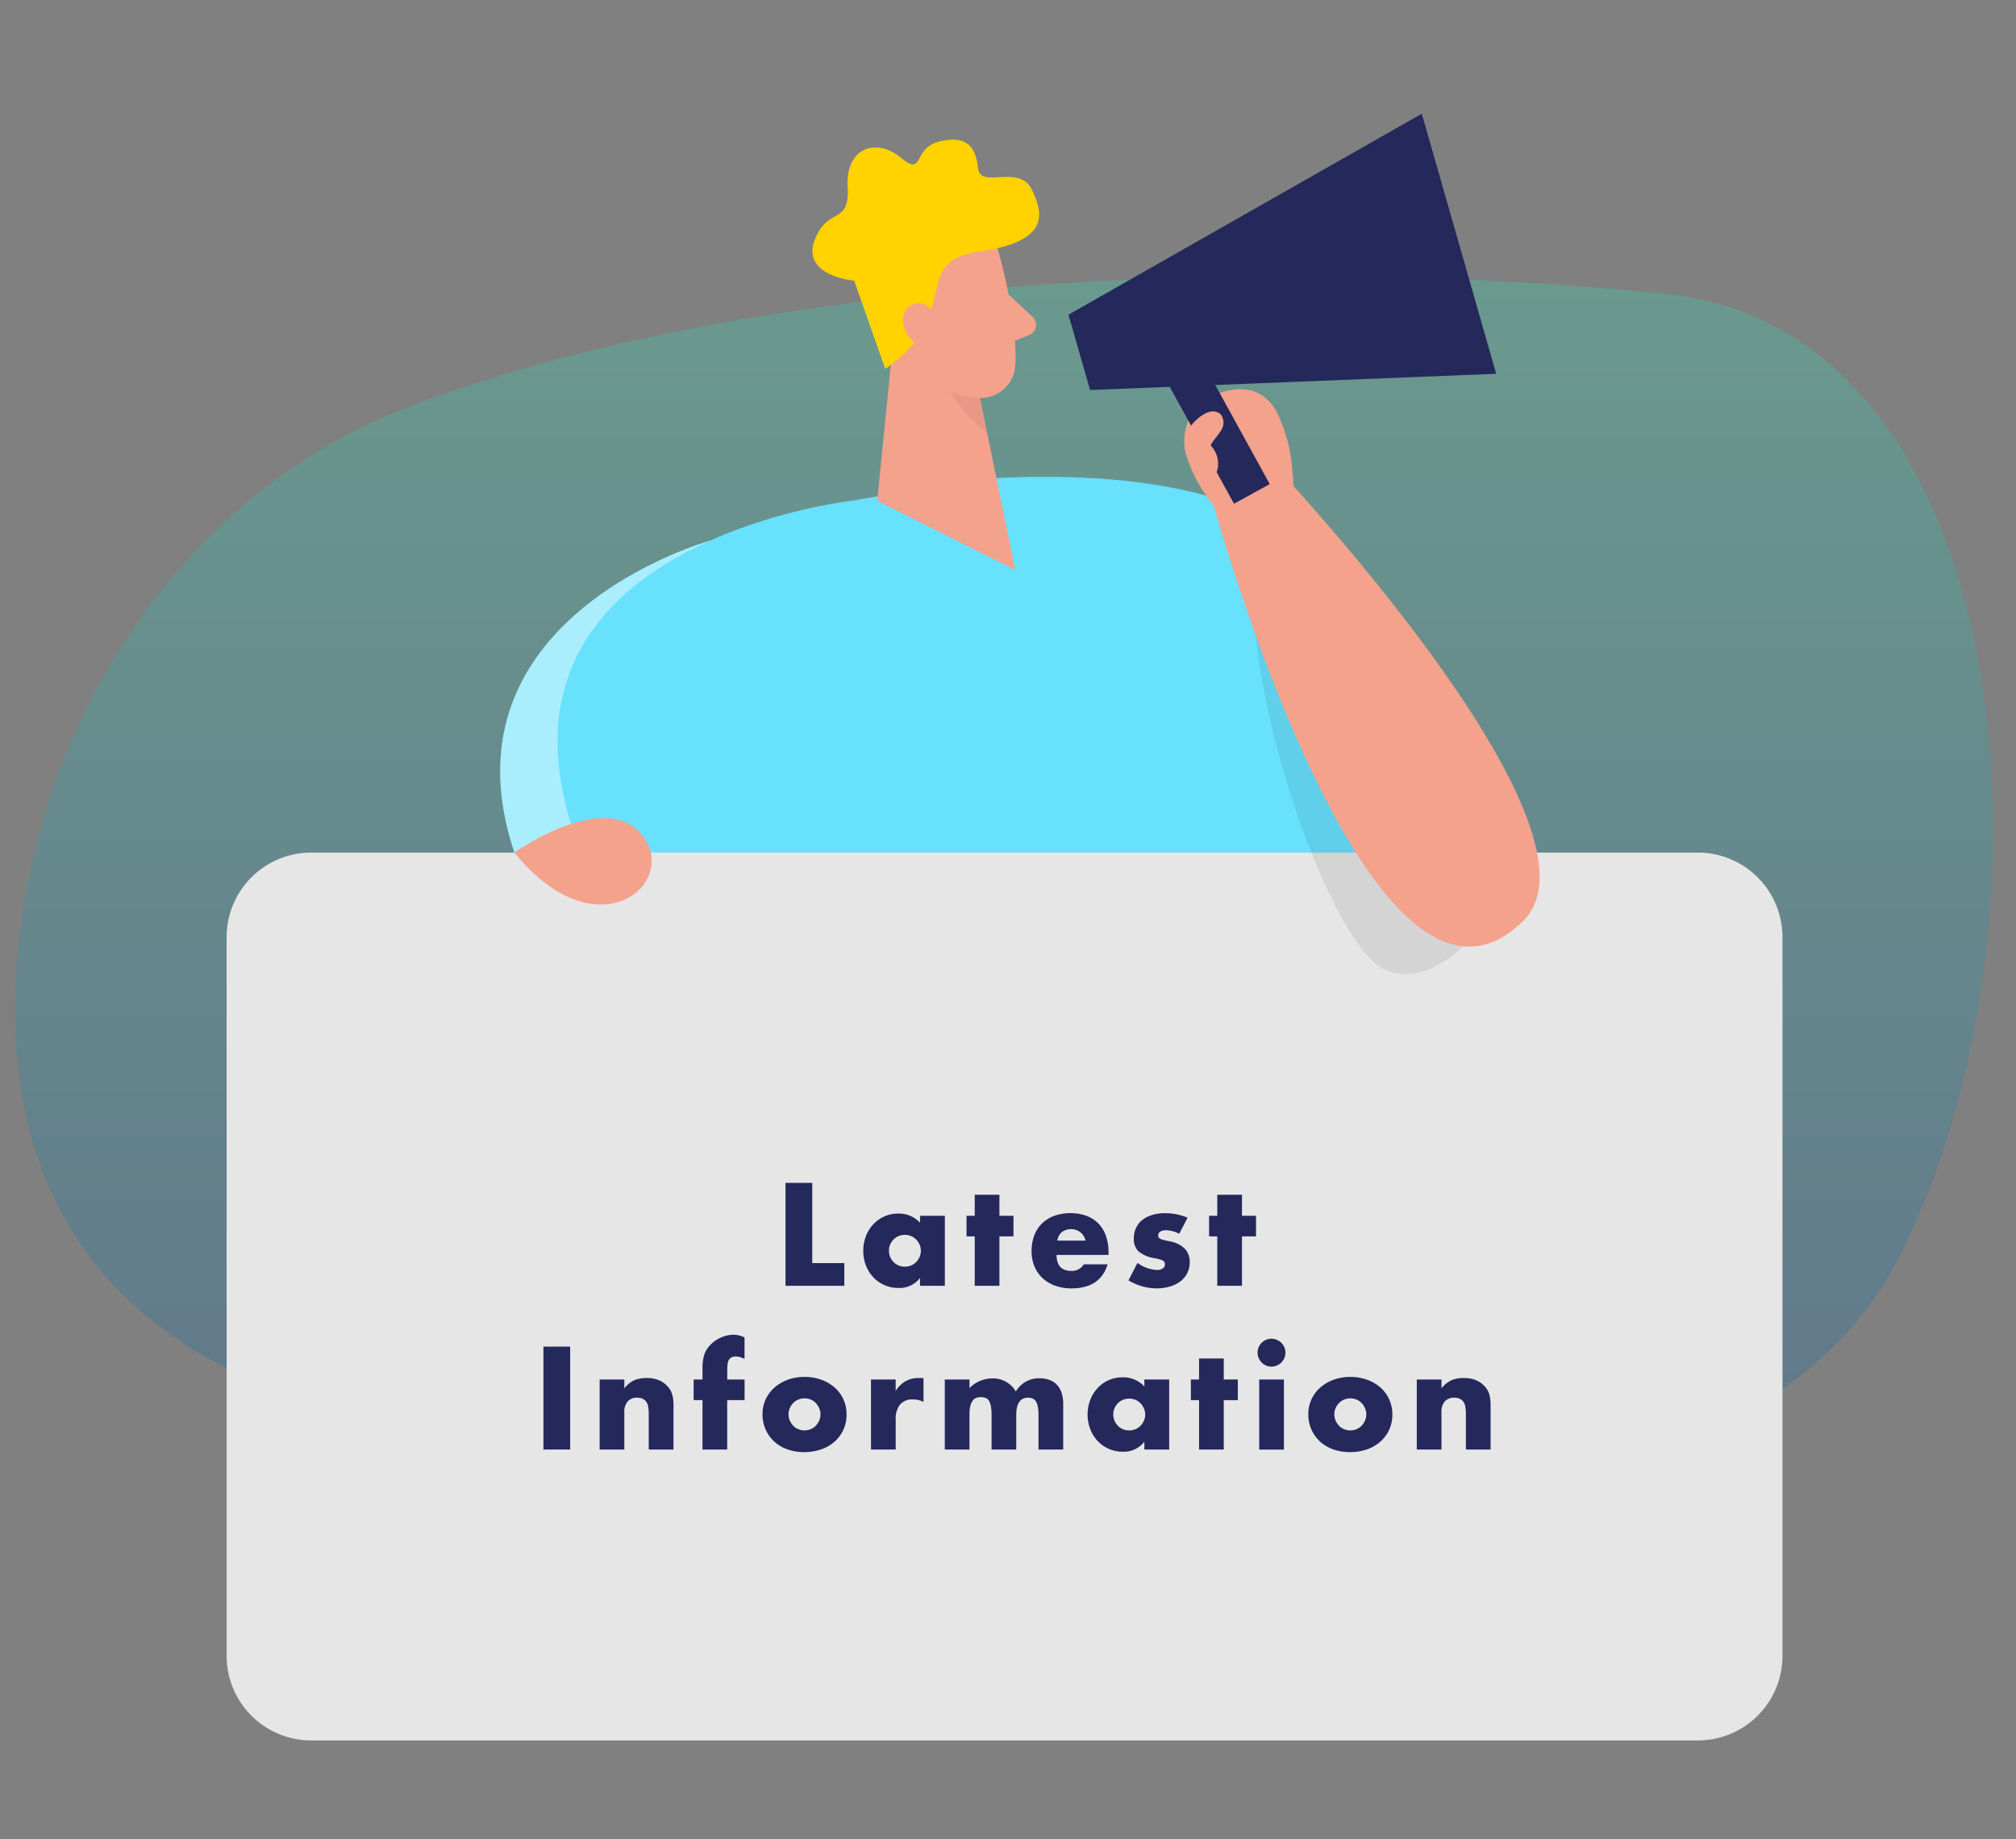<svg xmlns="http://www.w3.org/2000/svg" xmlns:xlink="http://www.w3.org/1999/xlink" width="266.002" height="242.591" viewBox="0 0 266.002 242.591">
  <rect x="0" y="0" width="266.002" height="242.591" fill="#808080" stroke="none"/>
  <defs>
    <linearGradient id="linear-gradient" x1="0.5" x2="0.5" y2="1" gradientUnits="objectBoundingBox">
      <stop offset="0" stop-color="#38d5b0"/>
      <stop offset="1" stop-color="#135aa2"/>
    </linearGradient>
    <clipPath id="clip-path">
      <rect x="-2" y="-15" width="266.002" height="242.591" fill="none"/>
    </clipPath>
    <clipPath id="clip-path-2">
      <rect id="Rectangle_115" data-name="Rectangle 115" width="261.002" height="214.591" fill="none"/>
    </clipPath>
    <clipPath id="clip-path-4">
      <rect id="Rectangle_108" data-name="Rectangle 108" width="261.002" height="163.507" transform="translate(0 21.441)" fill="url(#linear-gradient)"/>
    </clipPath>
    <clipPath id="clip-path-5">
      <rect id="Rectangle_109" data-name="Rectangle 109" width="27.632" height="41.128" transform="translate(63.997 56.342)" fill="none"/>
    </clipPath>
    <clipPath id="clip-path-6">
      <rect id="Rectangle_110" data-name="Rectangle 110" width="30.521" height="50.088" transform="translate(163.339 63.414)" fill="none"/>
    </clipPath>
    <clipPath id="clip-path-7">
      <rect id="Rectangle_111" data-name="Rectangle 111" width="6.842" height="10.435" transform="translate(121.368 31.647)" fill="none"/>
    </clipPath>
  </defs>
  <g id="Group_223" data-name="Group 223" transform="translate(2146 -1587.141)">
    <g id="Scroll_Group_3" data-name="Scroll Group 3" transform="translate(-2144 1602.141)" clip-path="url(#clip-path)" style="isolation: isolate">
      <g id="Group_220" data-name="Group 220" transform="translate(2144 -1602.141)">
        <g id="Group_179" data-name="Group 179" transform="translate(-2144 1602.141)">
          <g id="Group_178" data-name="Group 178" clip-path="url(#clip-path-2)">
            <g id="Group_177" data-name="Group 177">
              <g id="Group_176" data-name="Group 176" clip-path="url(#clip-path-2)">
                <g id="Group_166" data-name="Group 166" opacity="0.3" style="isolation: isolate">
                  <g id="Group_165" data-name="Group 165">
                    <g id="Group_164" data-name="Group 164" clip-path="url(#clip-path-4)">
                      <path id="Path_9825" data-name="Path 9825" d="M51.415,38.884C24.538,49.328,4.644,75.83.665,107.833c-3.319,26.989,4.6,56.84,51.2,65.315,90.67,16.535,175.6,21.244,197.265-23.345s15.012-121.039-31-125.992c-36.591-3.928-114.218-5.318-166.714,15.073" fill="url(#linear-gradient)"/>
                    </g>
                  </g>
                </g>
                <path id="Path_9826" data-name="Path 9826" d="M91.629,56.342S55.495,66.411,65.868,97.47l21.315-1.695Z" fill="#68e1fd"/>
                <g id="Group_169" data-name="Group 169" opacity="0.44" style="isolation: isolate">
                  <g id="Group_168" data-name="Group 168">
                    <g id="Group_167" data-name="Group 167" clip-path="url(#clip-path-5)">
                      <path id="Path_9827" data-name="Path 9827" d="M91.629,56.342S55.495,66.411,65.868,97.47l21.315-1.695Z" fill="#fff"/>
                    </g>
                  </g>
                </g>
                <path id="Path_9828" data-name="Path 9828" d="M126.636,48.222l-16.017,2.8S52.764,57.306,77.875,104.24,165.165,125,165.165,125s53.643-82.855-38.529-76.775" fill="#68e1fd"/>
                <path id="Path_9829" data-name="Path 9829" d="M39.062,97.47H222.026a11.165,11.165,0,0,1,11.165,11.165v94.791a11.165,11.165,0,0,1-11.165,11.165H39.062A11.165,11.165,0,0,1,27.9,203.426V108.635A11.165,11.165,0,0,1,39.062,97.47" fill="#e6e6e6"/>
                <g id="Group_172" data-name="Group 172" opacity="0.08" style="isolation: isolate">
                  <g id="Group_171" data-name="Group 171">
                    <g id="Group_170" data-name="Group 170" clip-path="url(#clip-path-6)">
                      <path id="Path_9830" data-name="Path 9830" d="M193.86,106.839s-6.374,8.759-12.911,6.192-16.95-30.268-17.61-48.8a35.476,35.476,0,0,1,7.978-.812c3.268.234,22.543,43.422,22.543,43.422"/>
                    </g>
                  </g>
                </g>
                <path id="Path_9831" data-name="Path 9831" d="M168.464,46.5a20.3,20.3,0,0,0-1.817-6.76,6.218,6.218,0,0,0-2.131-2.6c-3.116-1.98-8.12,0-9.643,3.177a7.106,7.106,0,0,0-.325,4.862,20.64,20.64,0,0,0,3.583,6.506,33.458,33.458,0,0,0,3.218,4.222.478.478,0,0,0,.3.183.528.528,0,0,0,.3-.142l6.79-5.42c-.051-1.32-.132-2.68-.284-4.03" fill="#f4a28c"/>
                <path id="Path_9832" data-name="Path 9832" d="M165.328,45.472s46.1,48.578,33.7,60.961c-20.188,20.148-40.894-54.749-40.894-54.749Z" fill="#f4a28c"/>
                <path id="Path_9833" data-name="Path 9833" d="M65.868,97.47s12.007-8.516,16.91-2.233-6,15.661-16.91,2.233" fill="#f4a28c"/>
                <path id="Path_9834" data-name="Path 9834" d="M116.7,21.447l-2.954,29.608,18.209,9.135-6.232-30.41Z" fill="#f4a28c"/>
                <g id="Group_175" data-name="Group 175" opacity="0.31" style="isolation: isolate">
                  <g id="Group_174" data-name="Group 174">
                    <g id="Group_173" data-name="Group 173" clip-path="url(#clip-path-7)">
                      <path id="Path_9835" data-name="Path 9835" d="M126.9,34.5a10.8,10.8,0,0,1-5.532-2.851s.559,5.42,6.841,10.433Z" fill="#ce8172"/>
                    </g>
                  </g>
                </g>
                <path id="Path_9836" data-name="Path 9836" d="M129.762,18.26s2.527,8.729,2.2,14.931a4.569,4.569,0,0,1-4.817,4.3h-.015c-3.116-.213-7.277-1.4-9.2-5.907l-4.2-7.257s-2.476-4.639,1.837-9.247,12.9-2.182,14.19,3.177" fill="#f4a28c"/>
                <path id="Path_9837" data-name="Path 9837" d="M131.072,23.842l3.157,2.944a1.452,1.452,0,0,1-.447,2.415l-3.278,1.31Z" fill="#f4a28c"/>
                <path id="Path_9838" data-name="Path 9838" d="M114.8,33.667l-4.09-11.632s-6.953-.629-5.248-5.278,4.689-1.9,4.385-7.1,3.786-6.526,6.983-3.877,1.492-1.269,5.146-2.122,4.771.731,5.075,3.533,5.41-.62,7.1,2.821,2.132,6.882-7.024,8.191-2,8.394-12.332,15.469" fill="#ffd200"/>
                <path id="Path_9839" data-name="Path 9839" d="M121.805,27.76s-.751-3.41-3.268-2.639-1.482,5.714,2.111,5.481Z" fill="#f4a28c"/>
                <path id="Path_9840" data-name="Path 9840" d="M195.413,34.307l-53.582,2.142-2.852-9.937L185.6,0Z" fill="#24285b"/>
                <rect id="Rectangle_112" data-name="Rectangle 112" width="5.38" height="19.691" transform="translate(151.333 34.196) rotate(-28.804)" fill="#24285b"/>
                <path id="Path_9841" data-name="Path 9841" d="M157.817,39.29a1.552,1.552,0,0,1,1.208.325,1.807,1.807,0,0,1,.071,2.192c-.4.68-1.015,1.239-1.36,1.949a3.5,3.5,0,0,1,.934,3.045c-.142.741-.731,1.533-1.472,1.421a1.715,1.715,0,0,1-.924-.589c-1.086-1.147-2.355-3.39-1.908-5.075.355-1.238,2.081-3.085,3.451-3.268" fill="#f4a28c"/>
                <path id="Path_9842" data-name="Path 9842" d="M105.173,141.042v10.584h4.23v2.988h-7.758V141.042Z" fill="#24285b"/>
                <path id="Path_9843" data-name="Path 9843" d="M119.393,145.38h3.276v9.235h-3.276v-1.027a3.42,3.42,0,0,1-2.826,1.315,4.568,4.568,0,0,1-1.854-.37,4.457,4.457,0,0,1-1.476-1.035,4.763,4.763,0,0,1-.981-1.565,5.358,5.358,0,0,1-.351-1.962,5.213,5.213,0,0,1,.342-1.882,4.832,4.832,0,0,1,.954-1.556,4.5,4.5,0,0,1,1.458-1.053,4.448,4.448,0,0,1,1.872-.388,3.761,3.761,0,0,1,2.862,1.206Zm-4.1,4.591a2.146,2.146,0,0,0,.162.837,2.168,2.168,0,0,0,.441.675,1.98,1.98,0,0,0,.666.45,2.164,2.164,0,0,0,.837.162,2.118,2.118,0,0,0,.819-.162,1.98,1.98,0,0,0,.666-.45,2.341,2.341,0,0,0,.45-.666,1.947,1.947,0,0,0,.171-.811,2,2,0,0,0-.171-.818,2.277,2.277,0,0,0-.45-.675,1.965,1.965,0,0,0-.666-.45,2.081,2.081,0,0,0-.819-.162,2.128,2.128,0,0,0-.837.162,1.965,1.965,0,0,0-.666.45,2.213,2.213,0,0,0-.441.656,1.975,1.975,0,0,0-.162.8" fill="#24285b"/>
                <path id="Path_9844" data-name="Path 9844" d="M129.869,148.1v6.516h-3.258V148.1h-1.08V145.38h1.08v-2.771h3.258v2.771h1.854V148.1Z" fill="#24285b"/>
                <path id="Path_9845" data-name="Path 9845" d="M137.41,150.547q0,2.106,1.979,2.106a1.771,1.771,0,0,0,1.6-.864h3.15q-.955,3.168-4.77,3.168a6.258,6.258,0,0,1-2.142-.351,4.772,4.772,0,0,1-1.665-1,4.439,4.439,0,0,1-1.071-1.548,5.159,5.159,0,0,1-.378-2.016,5.7,5.7,0,0,1,.36-2.079,4.357,4.357,0,0,1,1.025-1.575,4.559,4.559,0,0,1,1.612-1,6.094,6.094,0,0,1,2.133-.351,5.967,5.967,0,0,1,2.106.351,4.291,4.291,0,0,1,1.584,1.017,4.4,4.4,0,0,1,.989,1.629,6.427,6.427,0,0,1,.343,2.169v.342Zm3.816-1.89a1.966,1.966,0,0,0-.666-1.1,2.066,2.066,0,0,0-2.457-.018,1.8,1.8,0,0,0-.6,1.116Z" fill="#24285b"/>
                <path id="Path_9846" data-name="Path 9846" d="M153.591,147.756a3.8,3.8,0,0,0-1.764-.468,1.33,1.33,0,0,0-.728.18.551.551,0,0,0-.279.486.633.633,0,0,0,.044.261.457.457,0,0,0,.2.189,1.665,1.665,0,0,0,.45.163c.2.047.459.107.782.179a3.747,3.747,0,0,1,2.017.963,2.46,2.46,0,0,1,.666,1.774,3.218,3.218,0,0,1-.325,1.458,3.1,3.1,0,0,1-.9,1.088,4.278,4.278,0,0,1-1.386.684,6.178,6.178,0,0,1-1.782.243A7.237,7.237,0,0,1,146.9,153.9l1.187-2.305a4.646,4.646,0,0,0,2.592.937,1.275,1.275,0,0,0,.738-.2.59.59,0,0,0,.288-.5.818.818,0,0,0-.045-.3.471.471,0,0,0-.189-.215,1.491,1.491,0,0,0-.423-.181c-.185-.054-.429-.11-.728-.171a4.174,4.174,0,0,1-2.116-.909,2.246,2.246,0,0,1-.6-1.664,3.293,3.293,0,0,1,.287-1.4,2.9,2.9,0,0,1,.828-1.052,3.877,3.877,0,0,1,1.306-.666,5.755,5.755,0,0,1,1.7-.235,7.723,7.723,0,0,1,2.971.594Z" fill="#24285b"/>
                <path id="Path_9847" data-name="Path 9847" d="M161.872,148.1v6.516h-3.258V148.1h-1.08V145.38h1.08v-2.771h3.258v2.771h1.854V148.1Z" fill="#24285b"/>
                <rect id="Rectangle_113" data-name="Rectangle 113" width="3.528" height="13.572" transform="translate(69.704 162.642)" fill="#24285b"/>
                <path id="Path_9848" data-name="Path 9848" d="M77.12,166.98h3.258v1.17a3.579,3.579,0,0,1,1.35-1.089,4.24,4.24,0,0,1,1.6-.278A4,4,0,0,1,85,167.1a3.32,3.32,0,0,1,1.179.892,2.566,2.566,0,0,1,.54,1.044,5.479,5.479,0,0,1,.144,1.313v5.868H83.6v-4.662a5,5,0,0,0-.1-1.106,1.388,1.388,0,0,0-.351-.676,1.246,1.246,0,0,0-.486-.306,1.838,1.838,0,0,0-.576-.089,1.611,1.611,0,0,0-1.269.495,2.054,2.054,0,0,0-.441,1.413v4.931H77.12Z" fill="#24285b"/>
                <path id="Path_9849" data-name="Path 9849" d="M93.95,169.7v6.516H90.692V169.7h-1.17V166.98h1.17V165.6a6.293,6.293,0,0,1,.216-1.836,3.267,3.267,0,0,1,.576-1.072,4.212,4.212,0,0,1,.927-.854,4.525,4.525,0,0,1,1.143-.559,3.9,3.9,0,0,1,1.206-.2,3.074,3.074,0,0,1,.765.09,4.208,4.208,0,0,1,.711.252v2.843a3.8,3.8,0,0,0-.6-.243,2.125,2.125,0,0,0-.585-.081,1.389,1.389,0,0,0-.4.064.877.877,0,0,0-.387.26,1.109,1.109,0,0,0-.243.568,6.224,6.224,0,0,0-.063,1v1.151h2.286V169.7Z" fill="#24285b"/>
                <path id="Path_9850" data-name="Path 9850" d="M98.611,171.516a4.493,4.493,0,0,1,.414-1.917,4.709,4.709,0,0,1,1.152-1.548,5.5,5.5,0,0,1,1.755-1.035,6.334,6.334,0,0,1,2.223-.378,6.418,6.418,0,0,1,2.205.369,5.458,5.458,0,0,1,1.764,1.026,4.6,4.6,0,0,1,1.161,1.566,4.786,4.786,0,0,1,.414,2.007,4.706,4.706,0,0,1-.423,2.008,4.77,4.77,0,0,1-1.161,1.565,5.218,5.218,0,0,1-1.773,1.018,6.8,6.8,0,0,1-2.241.359,6.51,6.51,0,0,1-2.2-.359,5.087,5.087,0,0,1-1.737-1.027,4.751,4.751,0,0,1-1.143-1.593,5,5,0,0,1-.414-2.061m3.438.036a2.089,2.089,0,0,0,.171.855,2.291,2.291,0,0,0,.45.675,1.965,1.965,0,0,0,.666.45,2.139,2.139,0,0,0,1.638,0,1.965,1.965,0,0,0,.666-.45,2.291,2.291,0,0,0,.45-.675,2.043,2.043,0,0,0,.171-.836,2.005,2.005,0,0,0-.171-.82,2.29,2.29,0,0,0-.45-.675,1.979,1.979,0,0,0-.666-.45,2.151,2.151,0,0,0-1.638,0,1.98,1.98,0,0,0-.666.45,2.327,2.327,0,0,0-.45.666,1.942,1.942,0,0,0-.171.81" fill="#24285b"/>
                <path id="Path_9851" data-name="Path 9851" d="M112.922,166.98h3.257v1.513a3.736,3.736,0,0,1,1.278-1.27,3.437,3.437,0,0,1,1.764-.44h.279a1.98,1.98,0,0,1,.351.035v3.114a3.1,3.1,0,0,0-1.4-.324,2.1,2.1,0,0,0-1.7.676,2.988,2.988,0,0,0-.567,1.97v3.96h-3.257Z" fill="#24285b"/>
                <path id="Path_9852" data-name="Path 9852" d="M122.66,166.98h3.258v1.135a4.211,4.211,0,0,1,2.988-1.279,3.477,3.477,0,0,1,3.132,1.728,3.493,3.493,0,0,1,3.132-1.746,3.9,3.9,0,0,1,1.223.189,2.538,2.538,0,0,1,.991.594,2.86,2.86,0,0,1,.657,1.054,4.463,4.463,0,0,1,.243,1.565v5.994h-3.259v-4.553a5.6,5.6,0,0,0-.1-1.153,1.858,1.858,0,0,0-.288-.7.963.963,0,0,0-.442-.342,1.618,1.618,0,0,0-.54-.089q-1.566,0-1.565,2.286v4.553h-3.258v-4.553a6.184,6.184,0,0,0-.09-1.161,2.167,2.167,0,0,0-.261-.73.877.877,0,0,0-.441-.369,1.971,1.971,0,0,0-1.206-.009,1.026,1.026,0,0,0-.477.352,1.915,1.915,0,0,0-.324.719,4.946,4.946,0,0,0-.117,1.2v4.553H122.66Z" fill="#24285b"/>
                <path id="Path_9853" data-name="Path 9853" d="M148.993,166.98h3.276v9.235h-3.276v-1.027a3.42,3.42,0,0,1-2.826,1.315,4.567,4.567,0,0,1-1.854-.37,4.457,4.457,0,0,1-1.476-1.035,4.763,4.763,0,0,1-.981-1.565,5.358,5.358,0,0,1-.351-1.962,5.213,5.213,0,0,1,.342-1.882,4.832,4.832,0,0,1,.954-1.556,4.5,4.5,0,0,1,1.458-1.053,4.451,4.451,0,0,1,1.872-.388,3.759,3.759,0,0,1,2.862,1.206Zm-4.1,4.591a2.146,2.146,0,0,0,.162.837,2.17,2.17,0,0,0,.442.675,1.96,1.96,0,0,0,.666.45,2.155,2.155,0,0,0,.836.162,2.114,2.114,0,0,0,.819-.162,1.979,1.979,0,0,0,.666-.45,2.34,2.34,0,0,0,.45-.666,1.947,1.947,0,0,0,.171-.811,2,2,0,0,0-.171-.818,2.277,2.277,0,0,0-.45-.675,1.965,1.965,0,0,0-.666-.45,2.078,2.078,0,0,0-.819-.162,2.119,2.119,0,0,0-.836.162,1.946,1.946,0,0,0-.666.45,2.217,2.217,0,0,0-.442.656,1.975,1.975,0,0,0-.162.8" fill="#24285b"/>
                <path id="Path_9854" data-name="Path 9854" d="M159.469,169.7v6.516h-3.258V169.7h-1.08V166.98h1.08v-2.771h3.258v2.771h1.854V169.7Z" fill="#24285b"/>
                <path id="Path_9855" data-name="Path 9855" d="M163.932,163.434a1.759,1.759,0,0,1,.145-.711,1.854,1.854,0,0,1,.98-.98,1.816,1.816,0,0,1,1.422,0,1.852,1.852,0,0,1,.586.4,1.884,1.884,0,0,1,.4.585,1.839,1.839,0,0,1,0,1.422,1.873,1.873,0,0,1-.4.585,1.839,1.839,0,0,1-.586.4,1.827,1.827,0,0,1-1.422,0,1.861,1.861,0,0,1-.98-.981,1.756,1.756,0,0,1-.145-.711m3.475,12.78h-3.258V166.98h3.258Z" fill="#24285b"/>
                <path id="Path_9856" data-name="Path 9856" d="M170.628,171.516a4.479,4.479,0,0,1,.415-1.917,4.692,4.692,0,0,1,1.151-1.548,5.49,5.49,0,0,1,1.756-1.035,6.332,6.332,0,0,1,2.222-.378,6.424,6.424,0,0,1,2.206.369,5.464,5.464,0,0,1,1.763,1.026A4.6,4.6,0,0,1,181.3,169.6a4.77,4.77,0,0,1,.414,2.007,4.721,4.721,0,0,1-.422,2.008,4.773,4.773,0,0,1-1.162,1.565,5.218,5.218,0,0,1-1.773,1.018,6.8,6.8,0,0,1-2.24.359,6.516,6.516,0,0,1-2.2-.359,5.1,5.1,0,0,1-1.737-1.027,4.748,4.748,0,0,1-1.142-1.593,4.983,4.983,0,0,1-.415-2.061m3.438.036a2.089,2.089,0,0,0,.172.855,2.288,2.288,0,0,0,.449.675,1.975,1.975,0,0,0,.666.45,2.141,2.141,0,0,0,1.639,0,1.975,1.975,0,0,0,.666-.45,2.307,2.307,0,0,0,.449-.675,2.043,2.043,0,0,0,.171-.836,2.005,2.005,0,0,0-.171-.82,2.307,2.307,0,0,0-.449-.675,1.99,1.99,0,0,0-.666-.45,2.154,2.154,0,0,0-1.639,0,1.989,1.989,0,0,0-.666.45,2.324,2.324,0,0,0-.449.666,1.943,1.943,0,0,0-.172.81" fill="#24285b"/>
                <path id="Path_9857" data-name="Path 9857" d="M184.939,166.98H188.2v1.17a3.576,3.576,0,0,1,1.349-1.089,4.249,4.249,0,0,1,1.6-.278,4.009,4.009,0,0,1,1.665.314,3.329,3.329,0,0,1,1.179.892,2.578,2.578,0,0,1,.54,1.044,5.482,5.482,0,0,1,.143,1.313v5.868h-3.258v-4.662a5.074,5.074,0,0,0-.1-1.106,1.389,1.389,0,0,0-.352-.676,1.235,1.235,0,0,0-.485-.306,1.843,1.843,0,0,0-.576-.089,1.611,1.611,0,0,0-1.27.495,2.053,2.053,0,0,0-.44,1.413v4.931h-3.258Z" fill="#24285b"/>
              </g>
            </g>
          </g>
        </g>
      </g>
    </g>
  </g>
</svg>
